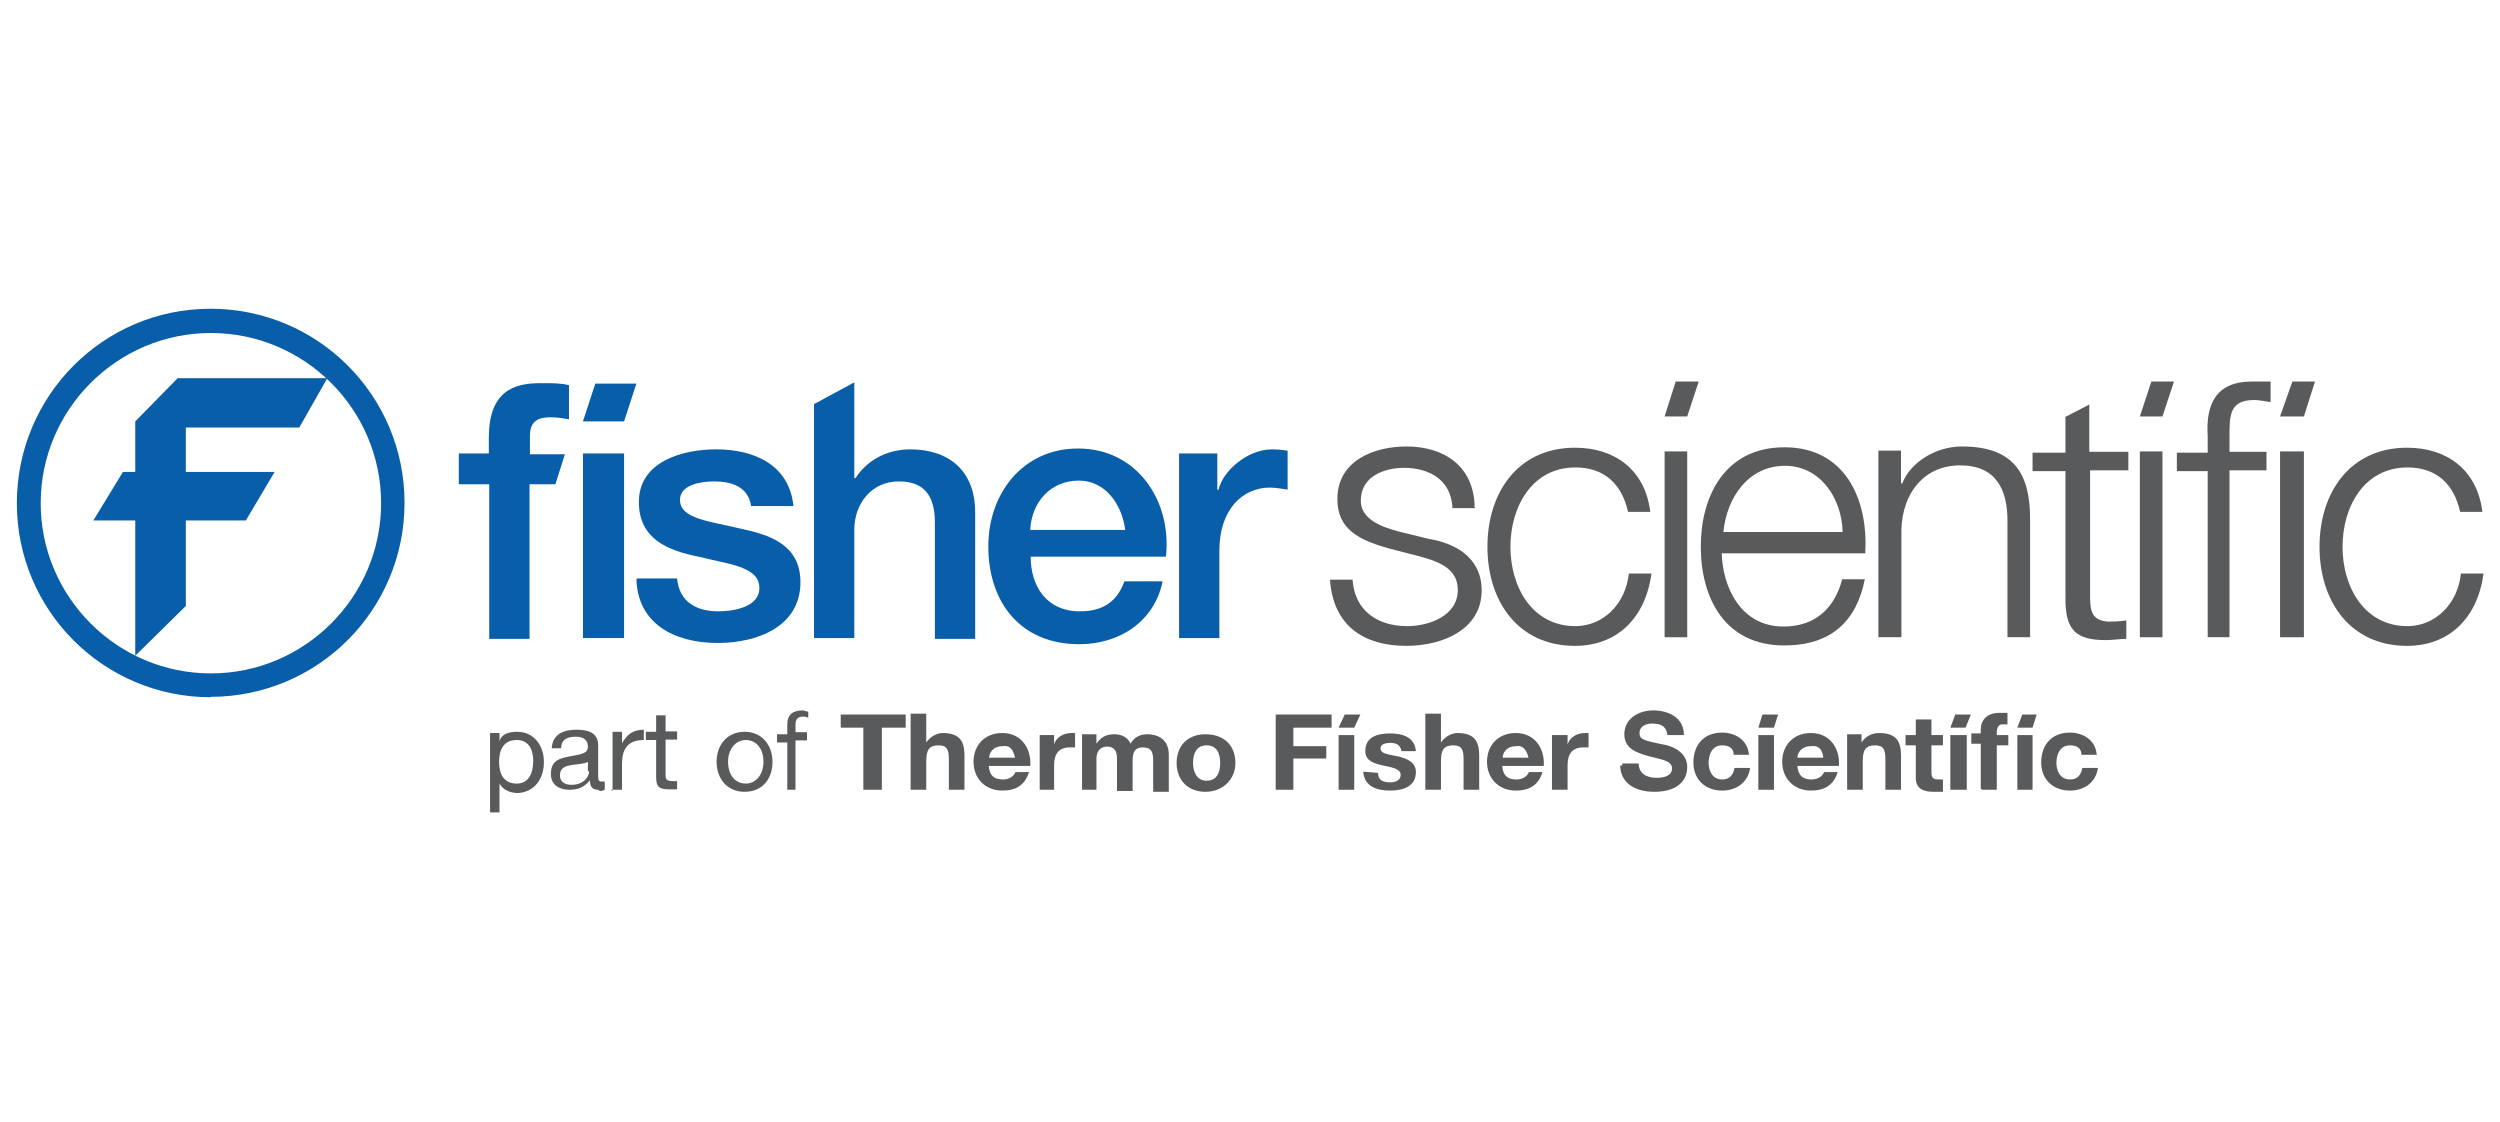 <?xml version="1.0" encoding="UTF-8"?><svg id="a" xmlns="http://www.w3.org/2000/svg" viewBox="0 0 60.81 27.28"><defs><style>.e{fill:#595a5c;}.f{fill:#085ea9;}</style></defs><polygon class="f" points="7.96 9.2 4.32 9.2 3.29 10.25 3.29 11.48 2.99 11.48 2.27 12.66 3.29 12.66 3.29 15.95 4.52 14.74 4.52 12.66 5.98 12.66 6.68 11.48 4.52 11.48 4.52 10.4 7.28 10.4 7.96 9.2"/><path class="f" d="M5.12,16.95c2.61,0,4.72-2.11,4.72-4.72s-2.11-4.72-4.72-4.72S.41,9.63.41,12.24s2.11,4.72,4.72,4.72h0ZM.99,12.24c0-2.28,1.86-4.14,4.14-4.14s4.14,1.86,4.14,4.14-1.86,4.14-4.14,4.14S.99,14.52.99,12.24h0Z"/><path class="f" d="M19.8,15.52h.98v-2.63c0-.65.43-1.18,1.08-1.18.58,0,.88.3.88,1v2.83h.98v-3.08c0-1-.63-1.53-1.58-1.53-.6,0-1.08.3-1.33.7h-.03v-2.33l-.98.53v5.69h0Z"/><path class="f" d="M11.17,11.78h.73v3.76h.98v-3.76h.63l.23-.73h-.85v-.45c0-.38.23-.45.5-.45.2,0,.33.03.45.05v-.83c-.18-.05-.38-.05-.7-.05-.65,0-1.25.2-1.25,1.33v.38h-.73v.75h.03Z"/><polygon class="f" points="14.18 15.52 15.18 15.52 15.18 11.03 14.18 11.03 14.18 15.52"/><path class="f" d="M15.48,14.09c.03,1.05.88,1.55,1.98,1.55.93,0,2.01-.38,2.01-1.48,0-.9-.73-1.15-1.45-1.3-.73-.18-1.48-.23-1.48-.7,0-.38.53-.45.83-.45.43,0,.83.13.9.6h1.03c-.1-1-.95-1.38-1.88-1.38-.83,0-1.88.3-1.88,1.28,0,.9.7,1.18,1.45,1.33.7.18,1.45.23,1.48.73s-.63.6-1,.6c-.53,0-.95-.23-1-.8h-.98v.03Z"/><path class="f" d="M26.22,10.91c-1.33,0-2.18,1.08-2.18,2.38,0,1.38.8,2.38,2.21,2.38.98,0,1.83-.55,2.03-1.53h-.93c-.18.5-.53.73-1.08.73-.83,0-1.2-.63-1.2-1.33h3.29c.15-1.35-.7-2.63-2.13-2.63h0ZM27.37,12.89h-2.31c.03-.68.5-1.2,1.18-1.2.65,0,1.05.58,1.13,1.2h0Z"/><path class="f" d="M28.68,15.52h.98v-2.13c0-.98.55-1.53,1.23-1.53.13,0,.3.03.43.05v-.95c-.08,0-.13-.03-.38-.03-.6,0-1.2.53-1.3.98h-.03v-.88h-.93v4.49h0Z"/><polygon class="f" points="15.48 9.33 15.18 10.25 14.18 10.25 14.48 9.33 15.48 9.33"/><polygon class="e" points="21 19.21 21.45 19.21 21.45 17.7 22.03 17.7 22.03 17.38 20.45 17.38 20.45 17.7 21 17.7 21 19.21"/><path class="e" d="M22.15,19.21h.38v-.7c0-.28.08-.38.3-.38.2,0,.25.1.25.33v.75h.38v-.83c0-.33-.1-.55-.53-.55-.13,0-.3.08-.4.23h0v-.7h-.38v1.86h0Z"/><path class="e" d="M25.06,18.63c.03-.4-.2-.8-.68-.8-.43,0-.7.3-.7.7s.28.7.7.7c.33,0,.55-.13.65-.45h-.33c-.03.08-.13.18-.3.18-.23,0-.33-.1-.35-.33h1ZM24.69,18.43h-.63c0-.1.08-.28.33-.28.18-.03.25.08.3.28h0Z"/><path class="e" d="M25.26,19.21h.38v-.6c0-.25.1-.43.38-.43h.13v-.35h-.08c-.2,0-.38.1-.43.28h0v-.23h-.35v1.33h-.03Z"/><path class="e" d="M26.29,19.21h.38v-.75c0-.28.2-.3.25-.3.25,0,.25.2.25.33v.75h.38v-.73c0-.18.03-.33.25-.33s.25.13.25.33v.75h.38v-.9c0-.35-.23-.5-.53-.5-.2,0-.33.1-.4.23-.08-.18-.25-.23-.4-.23-.2,0-.33.08-.43.23h0v-.23h-.35v1.35h-.03Z"/><path class="e" d="M30.05,18.56c0-.43-.28-.7-.73-.7-.43,0-.7.28-.7.7s.28.7.7.7.73-.3.73-.7h0ZM29.68,18.56c0,.23-.08.43-.33.43s-.33-.23-.33-.43c0-.23.08-.43.33-.43s.33.2.33.43h0Z"/><polygon class="e" points="31.03 19.21 31.46 19.21 31.46 18.45 32.26 18.45 32.26 18.15 31.46 18.15 31.46 17.7 32.39 17.7 32.39 17.38 31.03 17.38 31.03 19.21"/><polygon class="e" points="32.56 19.21 32.94 19.21 32.94 17.88 32.56 17.88 32.56 19.21"/><path class="e" d="M33.16,18.78c.03.35.33.45.65.45s.63-.1.63-.45c0-.25-.23-.33-.43-.38s-.43-.05-.43-.2c0-.1.13-.13.23-.13.13,0,.25.03.28.2h.35c-.03-.33-.3-.43-.63-.43-.3,0-.6.08-.6.43,0,.25.23.3.43.35.28.05.43.1.43.23s-.13.18-.25.18c-.18,0-.3-.05-.3-.23l-.35-.03h0Z"/><path class="e" d="M34.67,19.21h.38v-.7c0-.28.08-.38.3-.38.2,0,.25.1.25.33v.75h.38v-.83c0-.33-.1-.55-.53-.55-.13,0-.3.08-.4.23h0v-.7h-.38v1.86h0Z"/><path class="e" d="M37.55,18.63c.03-.4-.2-.8-.68-.8-.43,0-.7.3-.7.7s.28.7.7.7c.33,0,.55-.13.65-.45h-.33c-.03.08-.13.18-.3.18-.23,0-.33-.1-.35-.33h1ZM37.18,18.43h-.63c0-.1.08-.28.33-.28.15-.03.25.08.3.28h0Z"/><path class="e" d="M37.75,19.21h.38v-.6c0-.25.1-.43.38-.43h.13v-.35h-.08c-.2,0-.38.1-.43.28h0v-.23h-.38v1.33h0Z"/><path class="e" d="M39.41,18.61c0,.45.38.65.83.65.53,0,.8-.25.8-.6,0-.4-.43-.53-.58-.55-.5-.1-.58-.13-.58-.28,0-.18.18-.23.3-.23.2,0,.35.05.38.28h.4c0-.43-.38-.6-.75-.6-.35,0-.7.2-.7.58,0,.35.3.45.58.53.28.08.58.1.58.3s-.23.23-.38.23c-.23,0-.43-.1-.43-.35h-.4v.05h-.05Z"/><path class="e" d="M42.54,18.35c-.03-.35-.33-.53-.65-.53-.45,0-.7.3-.7.73,0,.4.28.68.7.68.35,0,.63-.2.68-.55h-.38c-.03.18-.13.28-.3.28-.25,0-.33-.23-.33-.4,0-.2.08-.43.33-.43.18,0,.28.08.28.23h.38Z"/><polygon class="e" points="42.77 19.21 43.15 19.21 43.15 17.88 42.77 17.88 42.77 19.21"/><path class="e" d="M44.73,18.63c.03-.4-.2-.8-.68-.8-.43,0-.7.3-.7.7s.28.7.7.7c.33,0,.55-.13.65-.45h-.33c-.03.08-.13.18-.3.18-.23,0-.33-.1-.35-.33h1ZM44.35,18.43h-.63c0-.1.08-.28.33-.28.18-.03.28.08.3.28h0Z"/><path class="e" d="M44.93,19.21h.38v-.7c0-.28.08-.38.3-.38.2,0,.25.1.25.33v.75h.38v-.83c0-.33-.1-.55-.53-.55-.18,0-.33.08-.43.23h0v-.2h-.35v1.35h0Z"/><path class="e" d="M46.98,17.5h-.38v.38h-.25v.25h.25v.8c0,.28.23.33.43.33h.23v-.3h-.1c-.13,0-.18-.03-.18-.18v-.65h.28v-.25h-.28v-.38h0Z"/><polygon class="e" points="47.44 19.21 47.84 19.21 47.84 17.88 47.44 17.88 47.44 19.21"/><polygon class="e" points="49.07 19.21 49.44 19.21 49.44 17.88 49.07 17.88 49.07 19.21"/><path class="e" d="M48.19,19.21h.38v-1.08h.28v-.25h-.28v-.08c0-.1.05-.18.13-.18h.13v-.28h-.2c-.3,0-.45.18-.45.4v.1h-.23v.25h.23v1.1h.03Z"/><path class="e" d="M51,18.35c-.03-.35-.33-.53-.65-.53-.45,0-.7.3-.7.73,0,.4.28.68.7.68.35,0,.63-.2.68-.55h-.38c-.03.18-.13.28-.3.28-.25,0-.33-.23-.33-.4,0-.2.08-.43.33-.43.18,0,.28.08.28.23h.38Z"/><polygon class="e" points="32.56 17.7 32.94 17.7 33.09 17.38 32.71 17.38 32.56 17.7"/><polygon class="e" points="42.77 17.7 43.15 17.7 43.25 17.38 42.87 17.38 42.77 17.7"/><polygon class="e" points="47.44 17.7 47.81 17.7 47.94 17.38 47.56 17.38 47.44 17.7"/><polygon class="e" points="49.07 17.7 49.44 17.7 49.54 17.38 49.19 17.38 49.07 17.7"/><path class="e" d="M13.23,18.53c0-.38-.23-.73-.65-.73-.2,0-.38.05-.43.23h0v-.2h-.23v1.93h.23v-.7h0c.1.18.3.23.45.23.43-.03.63-.38.63-.75h0ZM12.97,18.51c0,.28-.1.55-.4.55-.33,0-.43-.25-.43-.53s.1-.53.43-.53c.3,0,.4.25.4.5h0Z"/><path class="e" d="M14.71,19.21v-.2h-.08c-.08,0-.08-.05-.08-.18v-.7c0-.33-.28-.38-.53-.38-.3,0-.58.1-.6.45h.23c0-.23.18-.28.35-.28.13,0,.3.03.3.25,0,.18-.23.18-.45.23-.25.05-.45.1-.45.43,0,.28.23.38.45.38.2,0,.35-.05.5-.23,0,.18.08.23.2.23.05.05.1.03.15,0h0ZM14.33,18.76c0,.13-.13.33-.43.33-.13,0-.28-.05-.28-.23s.13-.23.28-.25c.18-.03.33-.03.4-.08v.23h.03Z"/><path class="e" d="M14.88,19.21h.25v-.63c0-.35.13-.58.53-.58v-.25c-.25,0-.4.1-.53.33h0v-.28h-.23v1.43h-.03v-.03Z"/><path class="e" d="M16.19,17.4h-.23v.4h-.25v.2h.25v.9c0,.25.08.3.33.3h.18v-.2h-.1c-.13,0-.18-.03-.18-.13v-.88h.28v-.2h-.28v-.4h0Z"/><path class="e" d="M18.79,18.53c0-.4-.25-.73-.68-.73s-.68.33-.68.73.25.73.68.73c.45,0,.68-.33.68-.73h0ZM18.57,18.53c0,.33-.2.53-.43.53-.25,0-.43-.2-.43-.53s.2-.53.43-.53c.23,0,.43.18.43.53h0Z"/><path class="e" d="M19.12,19.21h.23v-1.2h.28v-.2h-.28v-.2c0-.1.05-.18.18-.18.03,0,.08,0,.13.03v-.15c-.05,0-.1-.03-.13-.03-.25,0-.38.1-.38.35v.23h-.25v.2h.25v1.15h-.03Z"/><path class="e" d="M35.87,12.31c-.03-.98-.75-1.45-1.66-1.45-.8,0-1.68.35-1.68,1.28,0,.75.55,1,1.25,1.2l.7.18c.5.13.98.3.98.83,0,.63-.7.88-1.23.88-.73,0-1.28-.38-1.33-1.13h-.55c.08,1.13.83,1.61,1.86,1.61.85,0,1.83-.38,1.83-1.35,0-.8-.65-1.15-1.28-1.25l-.73-.18c-.38-.1-.93-.28-.93-.75,0-.6.58-.8,1.05-.8.63,0,1.15.3,1.18.98h.55v-.03h-.03Z"/><path class="e" d="M40.14,12.44c-.13-1.03-.88-1.55-1.83-1.55-1.38,0-2.13,1.08-2.13,2.41s.75,2.41,2.13,2.41c1,0,1.71-.65,1.86-1.76h-.55c-.08.75-.63,1.28-1.3,1.28-1.05,0-1.58-.95-1.58-1.93s.53-1.93,1.58-1.93c.7,0,1.13.4,1.28,1.08h.55Z"/><polygon class="e" points="40.49 15.5 41.04 15.5 41.04 10.98 40.49 10.98 40.49 15.5"/><path class="e" d="M43.4,10.88c-1.45,0-2.03,1.2-2.03,2.41,0,1.28.6,2.41,2.03,2.41,1.15,0,1.76-.6,1.96-1.61h-.55c-.18.68-.63,1.15-1.43,1.15-1.05,0-1.48-.98-1.5-1.78h3.49c.08-1.33-.5-2.58-1.96-2.58h0ZM44.83,12.94h-2.91c.08-.83.6-1.61,1.5-1.61.85,0,1.38.78,1.4,1.61h0Z"/><path class="e" d="M45.7,15.5h.55v-2.63c.03-.88.55-1.55,1.43-1.55s1.15.6,1.15,1.35v2.83h.55v-2.88c0-1.08-.38-1.76-1.66-1.76-.63,0-1.25.38-1.45.9h-.03v-.8h-.55v4.51h0v.03Z"/><path class="e" d="M50.24,10.13v.88h-.8v.45h.8v3.11c0,.75.25,1,.98,1,.18,0,.33-.03.5-.03v-.45c-.18.03-.33.03-.45.03-.38-.03-.43-.25-.43-.6v-3.08h.93v-.45h-.95v-1.15l-.58.3h0Z"/><polygon class="e" points="52.05 15.5 52.6 15.5 52.6 10.98 52.05 10.98 52.05 15.5"/><polygon class="e" points="55.46 15.5 56.04 15.5 56.04 10.98 55.46 10.98 55.46 15.5"/><path class="e" d="M53.68,15.5h.55v-4.06h.9v-.45h-.9v-.38c0-.5,0-.88.6-.88.13,0,.25.03.4.05v-.5h-.45c-.88,0-1.13.55-1.08,1.33v.4h-.75v.45h.75v4.04h-.03Z"/><path class="e" d="M60.38,12.44c-.13-1.03-.88-1.55-1.83-1.55-1.38,0-2.13,1.08-2.13,2.41s.75,2.41,2.13,2.41c1,0,1.71-.65,1.86-1.76h-.55c-.08.75-.63,1.28-1.3,1.28-1.05,0-1.58-.95-1.58-1.93s.53-1.93,1.58-1.93c.7,0,1.13.4,1.28,1.08h.55Z"/><polygon class="e" points="56.31 9.28 56.04 10.13 55.46 10.13 55.76 9.28 56.31 9.28"/><polygon class="e" points="52.88 9.28 52.6 10.13 52.05 10.13 52.33 9.28 52.88 9.28"/><polygon class="e" points="41.32 9.28 41.04 10.13 40.49 10.13 40.76 9.28 41.32 9.28"/></svg>